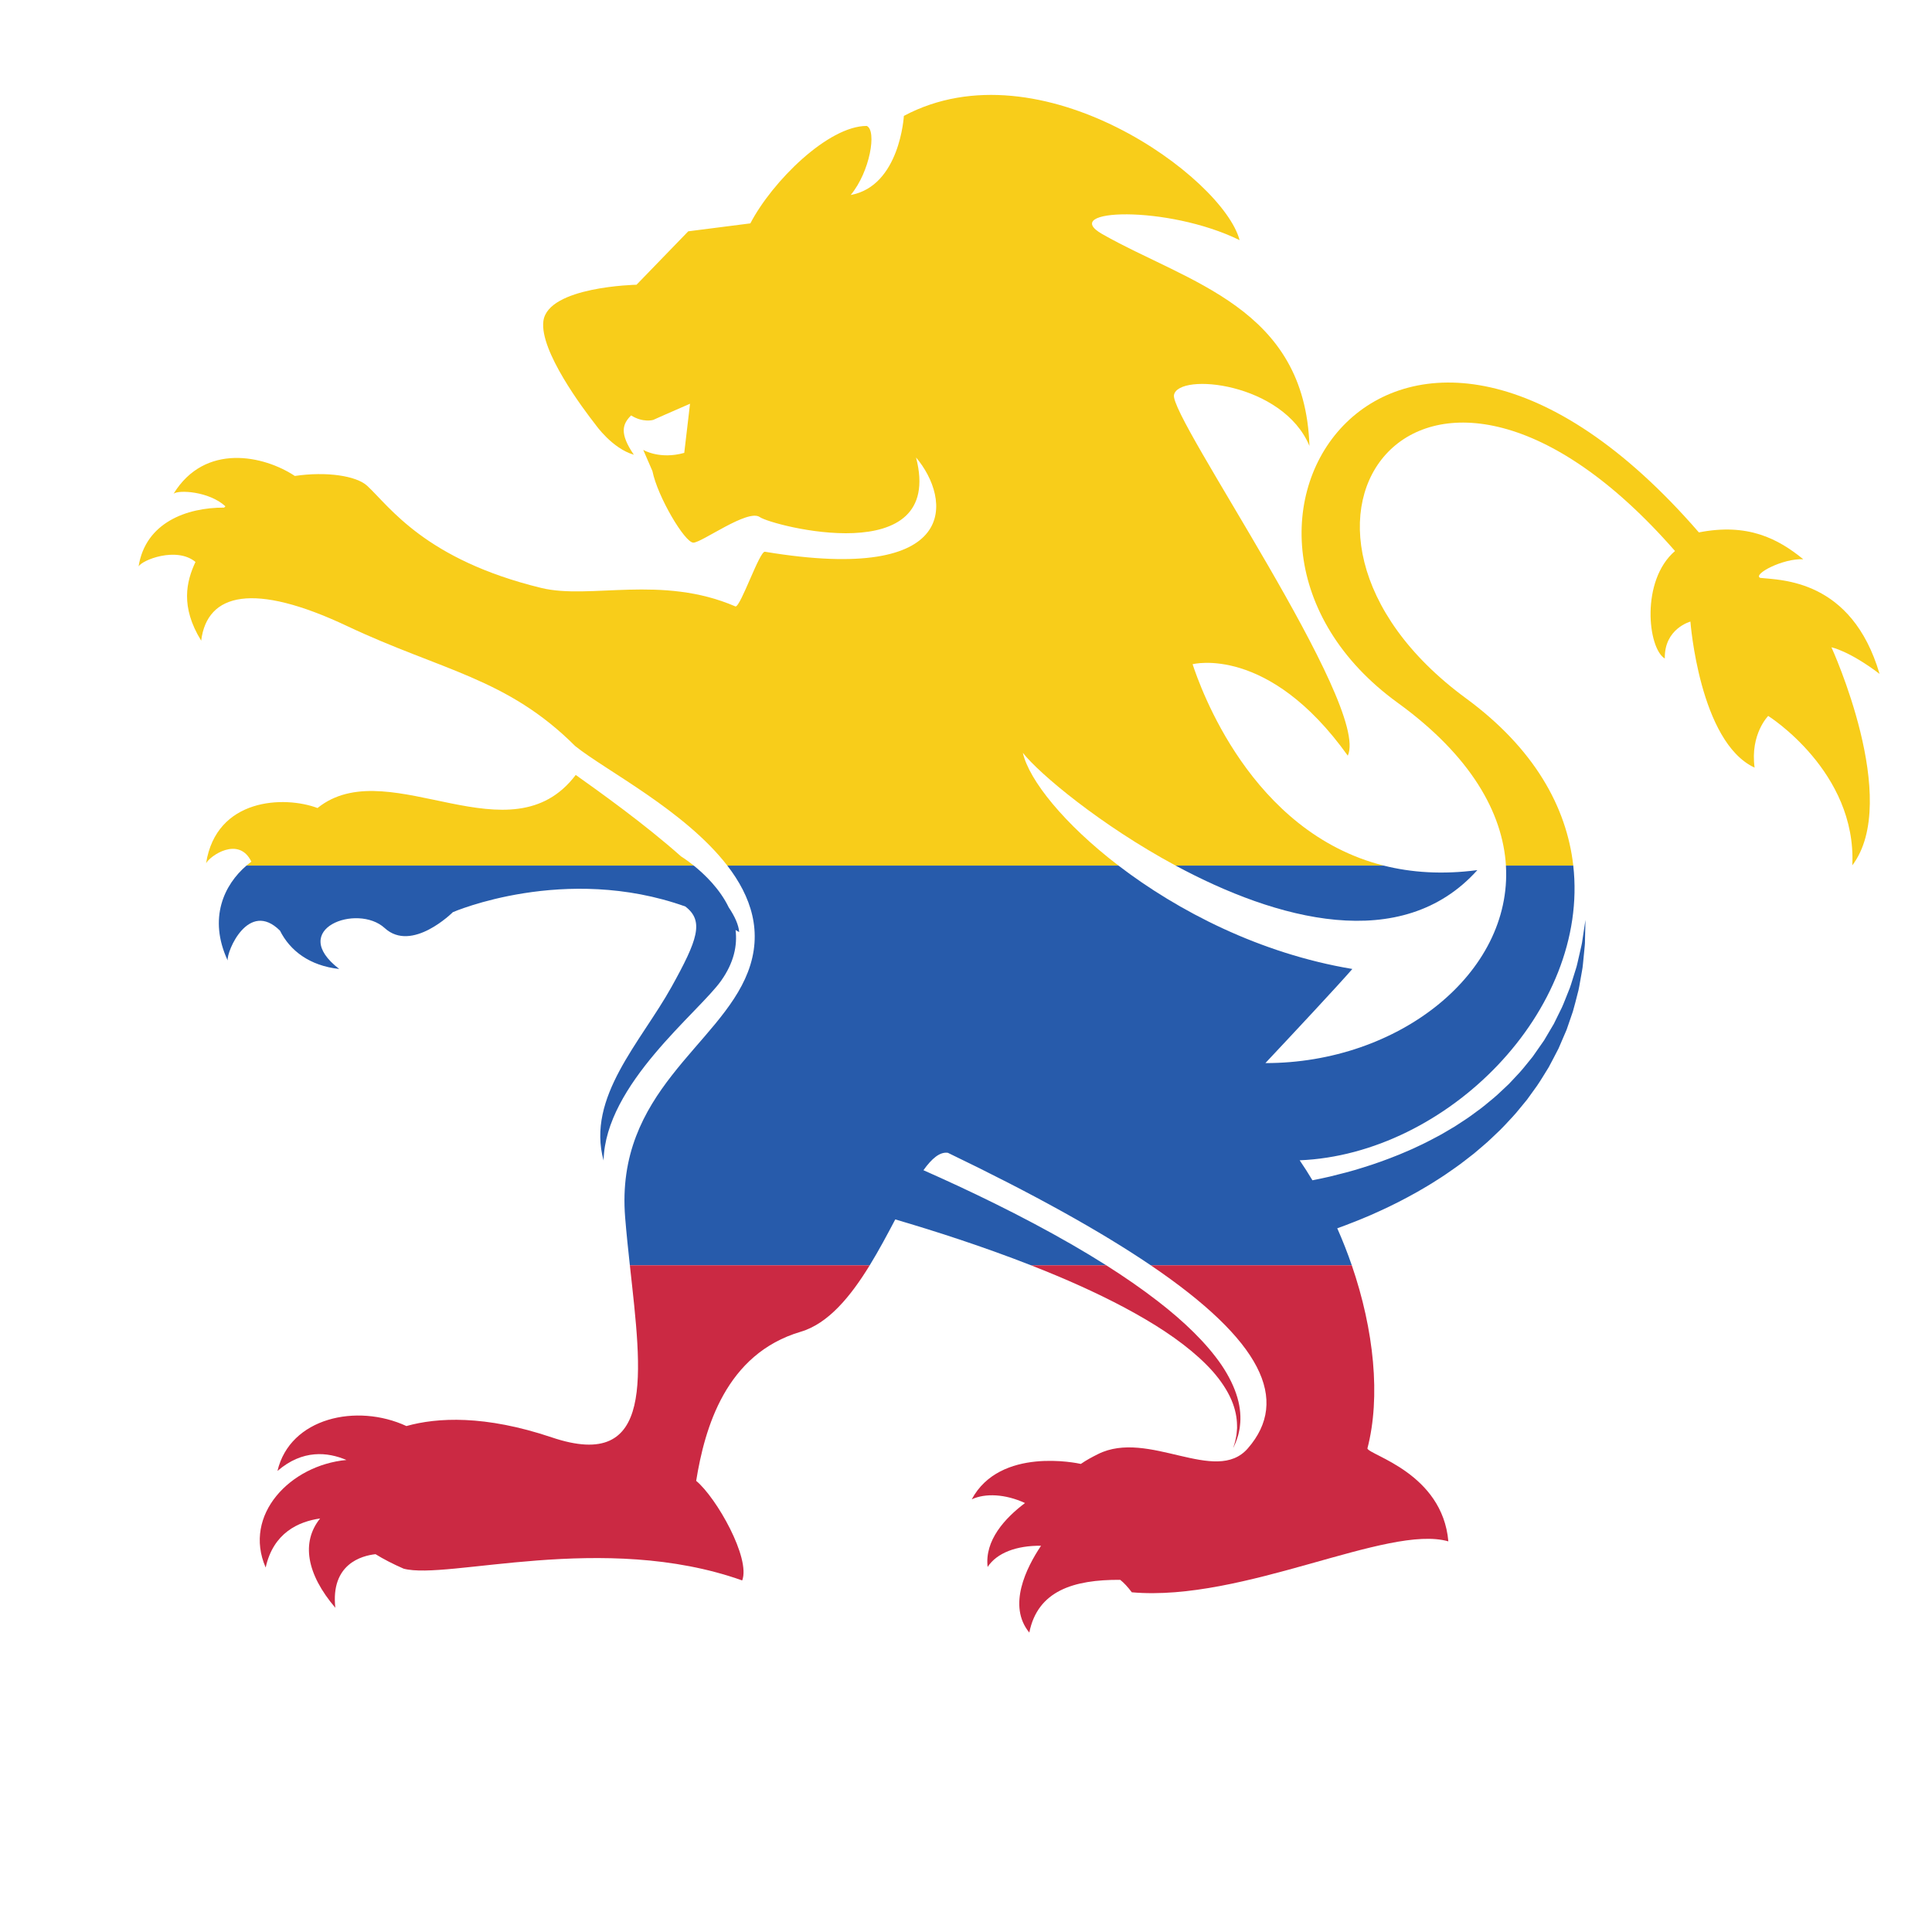 <?xml version="1.0" encoding="UTF-8" standalone="no"?>
<!-- Created with Inkscape (http://www.inkscape.org/) -->

<svg
   xmlns:dc="http://purl.org/dc/elements/1.1/"
   xmlns:cc="http://creativecommons.org/ns#"
   xmlns:rdf="http://www.w3.org/1999/02/22-rdf-syntax-ns#"
   xmlns:svg="http://www.w3.org/2000/svg"
   xmlns="http://www.w3.org/2000/svg"
   xmlns:sodipodi="http://sodipodi.sourceforge.net/DTD/sodipodi-0.dtd"
   xmlns:inkscape="http://www.inkscape.org/namespaces/inkscape"
   version="1.1"
   id="svg15830"
   xml:space="preserve"
   width="800"
   height="800"
   viewBox="0 0 800 800"
   sodipodi:docname="Colombian-flag-heraldic.svg"
   inkscape:version="0.92.4 (5da689c313, 2019-01-14)"><defs
     id="defs15834"><clipPath
       clipPathUnits="userSpaceOnUse"
       id="clipPath15846"><path
         d="M 0,600 H 600 V 0 H 0 Z"
         id="path15844"
         inkscape:connector-curvature="0" /></clipPath></defs><sodipodi:namedview
     pagecolor="#ffffff"
     bordercolor="#666666"
     borderopacity="1"
     objecttolerance="10"
     gridtolerance="10"
     guidetolerance="10"
     inkscape:pageopacity="0"
     inkscape:pageshadow="2"
     inkscape:window-width="1920"
     inkscape:window-height="1018"
     id="namedview15832"
     showgrid="false"
     inkscape:zoom="1.06125"
     inkscape:cx="400"
     inkscape:cy="400"
     inkscape:window-x="-8"
     inkscape:window-y="-8"
     inkscape:window-maximized="1"
     inkscape:current-layer="g15838" /><g
     id="g15838"
     inkscape:groupmode="layer"
     inkscape:label="Colombian-flag-heraldic"
     transform="matrix(1.333,0,0,-1.333,0,800)"><g
       id="g15840"><g
         id="g15842"
         clip-path="url(#clipPath15846)"><path
           d="m 211.586,334.101 -0.001,-10e-4 c -11.468,10.187 -25.471,20.156 -32.741,25.326 -20.115,-26.576 -57.055,6.22 -79.115,-9.446 -0.378,-0.27 -0.733,-0.555 -1.098,-0.833 -10.286,3.875 -31.437,3.164 -34.615,-17.17 1.177,2.281 10.16,8.579 14.069,0.507 -0.514,-0.379 -1.02,-0.784 -1.517,-1.21 h 138.934 c -2.269,1.827 -3.916,2.827 -3.916,2.827"
           style="fill:#f8cd1a;fill-opacity:1;fill-rule:nonzero;stroke:none"
           id="path15848"
           inkscape:connector-curvature="0" /><path
           d="m 546.795,420.64 c -2.473,1.059 7.016,6.132 13.37,5.783 -7.758,6.35 -17.246,11.344 -32.428,8.34 -94.241,108.707 -166.586,-0.011 -93.526,-52.951 22.643,-16.408 32.604,-34.136 33.586,-50.538 h 20.918 c -2.054,18.151 -12.116,36.387 -33.333,51.959 -72.741,53.385 -13.42,135.402 64.936,45.755 -10.714,-9.183 -8.472,-30.227 -3.165,-33.404 -0.219,9.305 7.949,11.477 7.949,11.477 0,0 2.814,-37.419 19.936,-45.363 -1.41,10.42 4.232,16.059 4.232,16.059 0,0 27.531,-17.282 26.121,-46.417 15.3,20.227 -6.474,67.727 -6.474,67.727 0,0 5.408,-1.017 14.941,-8.248 -8.645,29.475 -30.707,29.112 -37.063,29.821"
           style="fill:#f8cd1a;fill-opacity:1;fill-rule:nonzero;stroke:none"
           id="path15850"
           inkscape:connector-curvature="0" /><path
           d="m 317.735,366.29 c 5.15,-6.532 24.158,-22.461 47.444,-35.016 h 64.609 c -41.406,10.469 -56.978,55.53 -59.325,62.545 0,0 23.513,6.175 48.211,-28.412 7.159,15.525 -55.406,104.993 -53.989,112.059 1.413,7.062 33.878,3.854 42.076,-15.836 -1.408,43.065 -37.704,50.677 -64.323,65.782 -13.854,7.857 20.12,9.173 42.619,-1.851 -5.029,19.324 -61.838,61.18 -104.284,38.588 0,0 -1.206,-21.782 -16.509,-24.567 5.998,7.244 8.156,20.036 4.979,21.45 -11.992,0 -29.332,-17.206 -36.158,-30.27 l -19.288,-2.465 -16.07,-16.596 c 0,0 -27.519,-0.536 -28.934,-11.289 -1.21,-9.216 12.34,-27.254 16.246,-32.229 0,0 5.118,-7.341 11.856,-9.285 -4.587,6.71 -3.499,9.565 -0.853,12.208 3.726,-2.347 6.873,-1.395 6.873,-1.395 0,0 6.533,2.932 11.434,5.026 l -1.795,-15.267 c -7.678,-2.149 -12.743,0.932 -12.743,0.932 l 2.857,-6.58 c 1.588,-7.941 10.058,-22.237 12.71,-22.237 2.645,0 16.936,10.586 20.644,7.941 3.709,-2.647 57.708,-16.775 48.535,18.524 10.762,-12.7 14.47,-39.523 -46.947,-29.289 -1.649,0.277 -7.486,-16.986 -9.122,-17.003 -22.997,9.941 -45.195,2.061 -60.354,5.757 -36.077,8.796 -47.038,25.198 -54.055,31.714 -3.37,3.134 -12.689,4.528 -22.496,3.073 -9.573,6.363 -27.914,10.376 -37.664,-5.524 1.504,1.262 11.019,0.782 16.104,-3.903 -0.139,-0.131 -0.266,-0.272 -0.403,-0.404 -11.668,0.044 -24.447,-4.685 -26.573,-18.297 1.041,2.02 11.811,6.275 17.675,1.419 -2.823,-6.027 -4.756,-13.885 1.771,-24.449 1.856,14.825 16.287,18.262 45.408,4.497 29.12,-13.765 49.593,-16.063 70.772,-37.24 9.391,-7.54 34.099,-20.076 47.251,-37.127 h 121.509 c -16.865,12.91 -27.766,26.53 -29.698,35.016"
           style="fill:#f8cd1a;fill-opacity:1;fill-rule:nonzero;stroke:none"
           id="path15852"
           inkscape:connector-curvature="0" /><path
           d="m 86.954,311.075 0.002,0.011 c 3.14,-6.285 9.25,-10.94 18.42,-11.934 -16.177,12.43 5.653,20.474 14.123,12.708 8.47,-7.767 21.176,4.938 21.176,4.938 0,0 34.782,15.1 72.194,1.769 5.948,-4.502 3.833,-10.403 -4.291,-25.024 -9.515,-17.12 -26.465,-34.22 -21.082,-53.9 0.504,23.714 29.563,46.006 36.556,55.92 3.969,5.63 5.028,10.928 4.437,15.693 0.375,-0.219 0.753,-0.418 1.13,-0.646 -0.178,2.252 -1.362,4.858 -3.249,7.676 -2.776,5.765 -7.506,10.282 -10.868,12.988 H 76.568 c -6.932,-5.939 -11.938,-16.33 -5.851,-29.477 -0.323,2.874 6.502,18.922 16.237,9.278"
           style="fill:#275bab;fill-opacity:1;fill-rule:nonzero;stroke:none"
           id="path15854"
           inkscape:connector-curvature="0" /><path
           d="m 393.079,269.918 c 8.954,9.535 22.533,24.069 27.011,29.234 -28.734,4.789 -54.249,18.032 -72.657,32.122 H 225.924 c 7.425,-9.625 11.167,-20.688 6.39,-33.103 -8.772,-22.818 -41.296,-37.064 -38.118,-76.238 0.401,-4.944 0.926,-9.924 1.462,-14.829 h 74.51 c 2.866,4.671 5.488,9.607 7.937,14.253 12.33,-3.62 27.235,-8.408 42.157,-14.253 h 23.373 c -3.487,2.209 -7.051,4.357 -10.65,6.432 -15.886,9.15 -32.386,17.027 -46.129,23.103 2.593,3.621 5.076,5.758 7.584,5.411 26.519,-12.762 47.408,-24.362 63.026,-34.946 h 62.448 c -1.331,3.871 -2.837,7.716 -4.514,11.498 0.779,0.281 1.577,0.566 2.386,0.868 3.409,1.309 7.081,2.745 10.865,4.515 3.797,1.717 7.722,3.721 11.682,5.955 1.969,1.146 3.973,2.286 5.934,3.577 1.993,1.226 3.937,2.589 5.887,3.966 1.962,1.354 3.829,2.9 5.742,4.357 1.825,1.6 3.733,3.083 5.47,4.785 l 2.632,2.507 c 0.874,0.827 1.67,1.753 2.504,2.619 0.81,0.892 1.666,1.732 2.431,2.662 0.76,0.924 1.522,1.845 2.282,2.762 l 1.127,1.371 1.038,1.439 c 0.688,0.953 1.37,1.902 2.051,2.844 1.319,1.912 2.465,3.911 3.662,5.803 1.058,1.988 2.094,3.942 3.065,5.86 0.85,1.975 1.682,3.91 2.491,5.79 0.663,1.929 1.309,3.806 1.933,5.621 0.551,1.831 0.963,3.637 1.417,5.342 0.502,1.694 0.716,3.38 1.014,4.956 0.248,1.588 0.611,3.061 0.714,4.487 0.139,1.418 0.271,2.745 0.392,3.971 0.114,1.222 0.255,2.34 0.241,3.362 0.092,4.061 0.146,6.382 0.146,6.382 0,0 -0.345,-2.287 -0.947,-6.29 -0.116,-1 -0.396,-2.089 -0.664,-3.273 -0.272,-1.183 -0.561,-2.459 -0.874,-3.823 -0.276,-1.37 -0.821,-2.769 -1.252,-4.267 -0.484,-1.488 -0.893,-3.074 -1.583,-4.646 -0.652,-1.581 -1.256,-3.25 -2.005,-4.92 -0.808,-1.642 -1.643,-3.334 -2.502,-5.079 -0.984,-1.667 -1.992,-3.375 -3.026,-5.125 -1.157,-1.654 -2.336,-3.347 -3.538,-5.07 -1.345,-1.615 -2.619,-3.308 -4.054,-4.908 -0.735,-0.782 -1.469,-1.572 -2.209,-2.364 l -1.112,-1.188 -1.195,-1.122 c -0.797,-0.745 -1.595,-1.494 -2.394,-2.246 -0.796,-0.752 -1.684,-1.418 -2.523,-2.134 -0.858,-0.689 -1.671,-1.431 -2.567,-2.08 l -2.672,-1.964 c -1.755,-1.337 -3.681,-2.459 -5.492,-3.69 -1.916,-1.099 -3.752,-2.273 -5.69,-3.267 -1.924,-1.017 -3.823,-2.023 -5.77,-2.9 -1.91,-0.94 -3.865,-1.734 -5.767,-2.54 -3.835,-1.558 -7.599,-2.912 -11.229,-4.024 -3.609,-1.158 -7.095,-2.028 -10.301,-2.811 -1.914,-0.445 -3.724,-0.826 -5.446,-1.16 -1.265,2.116 -2.59,4.185 -3.964,6.208 45.715,1.868 90.088,46.45 84.985,91.554 h -20.918 c 2.005,-33.461 -33.369,-61.406 -74.718,-61.356"
           style="fill:#275bab;fill-opacity:1;fill-rule:nonzero;stroke:none"
           id="path15856"
           inkscape:connector-curvature="0" /><path
           d="m 458.922,329.862 c -10.893,-1.441 -20.566,-0.754 -29.134,1.412 h -64.609 c 31.246,-16.846 70.199,-27.611 93.743,-1.412"
           style="fill:#275bab;fill-opacity:1;fill-rule:nonzero;stroke:none"
           id="path15858"
           inkscape:connector-curvature="0" /><path
           d="m 328.189,203.896 c 9.695,-4.064 19.18,-8.598 27.626,-13.57 8.442,-4.956 15.815,-10.452 20.964,-16.25 2.542,-2.904 4.498,-5.888 5.734,-8.766 1.245,-2.872 1.738,-5.623 1.754,-7.901 0.037,-0.571 0.012,-1.113 -0.045,-1.62 -0.051,-0.506 -0.064,-0.991 -0.137,-1.432 -0.184,-0.873 -0.285,-1.638 -0.465,-2.235 -0.366,-1.192 -0.558,-1.829 -0.558,-1.829 0,0 0.274,0.609 0.787,1.755 0.259,0.575 0.457,1.327 0.755,2.198 0.136,0.441 0.209,0.932 0.327,1.447 0.126,0.519 0.219,1.073 0.258,1.67 0.287,2.369 0.145,5.36 -0.804,8.609 -0.931,3.251 -2.624,6.722 -4.942,10.161 -4.691,6.853 -11.707,13.584 -19.794,19.823 -4.996,3.864 -10.401,7.588 -16.014,11.148 h -23.373 c 2.646,-1.038 5.295,-2.104 7.927,-3.208"
           style="fill:#cb2943;fill-opacity:1;fill-rule:nonzero;stroke:none"
           id="path15860"
           inkscape:connector-curvature="0" /><path
           d="m 387.619,150.226 c -10.015,-11.508 -30.887,6.057 -46.552,-1.778 -1.914,-0.956 -3.711,-1.93 -5.314,-3.046 -1.014,0.227 -25.095,5.406 -33.896,-11.001 4.219,1.971 10.469,1.656 16.549,-1.149 -6.275,-4.722 -12.574,-11.607 -11.611,-19.856 2.859,4.369 8.95,6.671 16.592,6.587 -4.581,-6.826 -10.49,-18.644 -3.647,-26.968 2.589,12.938 13.677,16.471 28.244,16.379 1.144,-0.923 2.331,-2.171 3.595,-3.871 34.694,-3.068 79.54,21.246 98.334,15.82 -1.853,21.176 -24.446,26.735 -25.148,28.851 4.172,15.991 2.065,36.791 -4.851,56.91 h -62.448 c 34.5,-23.384 43.275,-41.817 30.153,-56.878"
           style="fill:#cb2943;fill-opacity:1;fill-rule:nonzero;stroke:none"
           id="path15862"
           inkscape:connector-curvature="0" /><path
           d="m 171.43,153.638 c -20.81,7.008 -35.641,6.208 -45.178,3.528 -15.426,7.15 -36.165,2.596 -40.058,-13.944 7.79,6.723 15.591,5.886 21.416,3.404 -17.393,-1.61 -32.233,-17.002 -25.082,-33.41 2.37,10.779 10.202,14.287 16.907,15.236 -5.913,-7.341 -4.234,-17.224 4.727,-27.736 -1.48,13.628 8.228,16.18 12.489,16.648 2.5,-1.543 5.397,-3.046 8.72,-4.495 13.502,-3.66 62.116,11.65 105.183,-3.66 2.648,6.884 -7.94,25.639 -14.296,30.936 2.646,16.411 9.177,39.436 32.472,46.315 8.619,2.546 15.546,11.037 21.438,20.644 h -74.51 c 3.719,-33.976 8.021,-64.332 -24.228,-53.466"
           style="fill:#cb2943;fill-opacity:1;fill-rule:nonzero;stroke:none"
           id="path15864"
           inkscape:connector-curvature="0" /></g></g></g></svg>